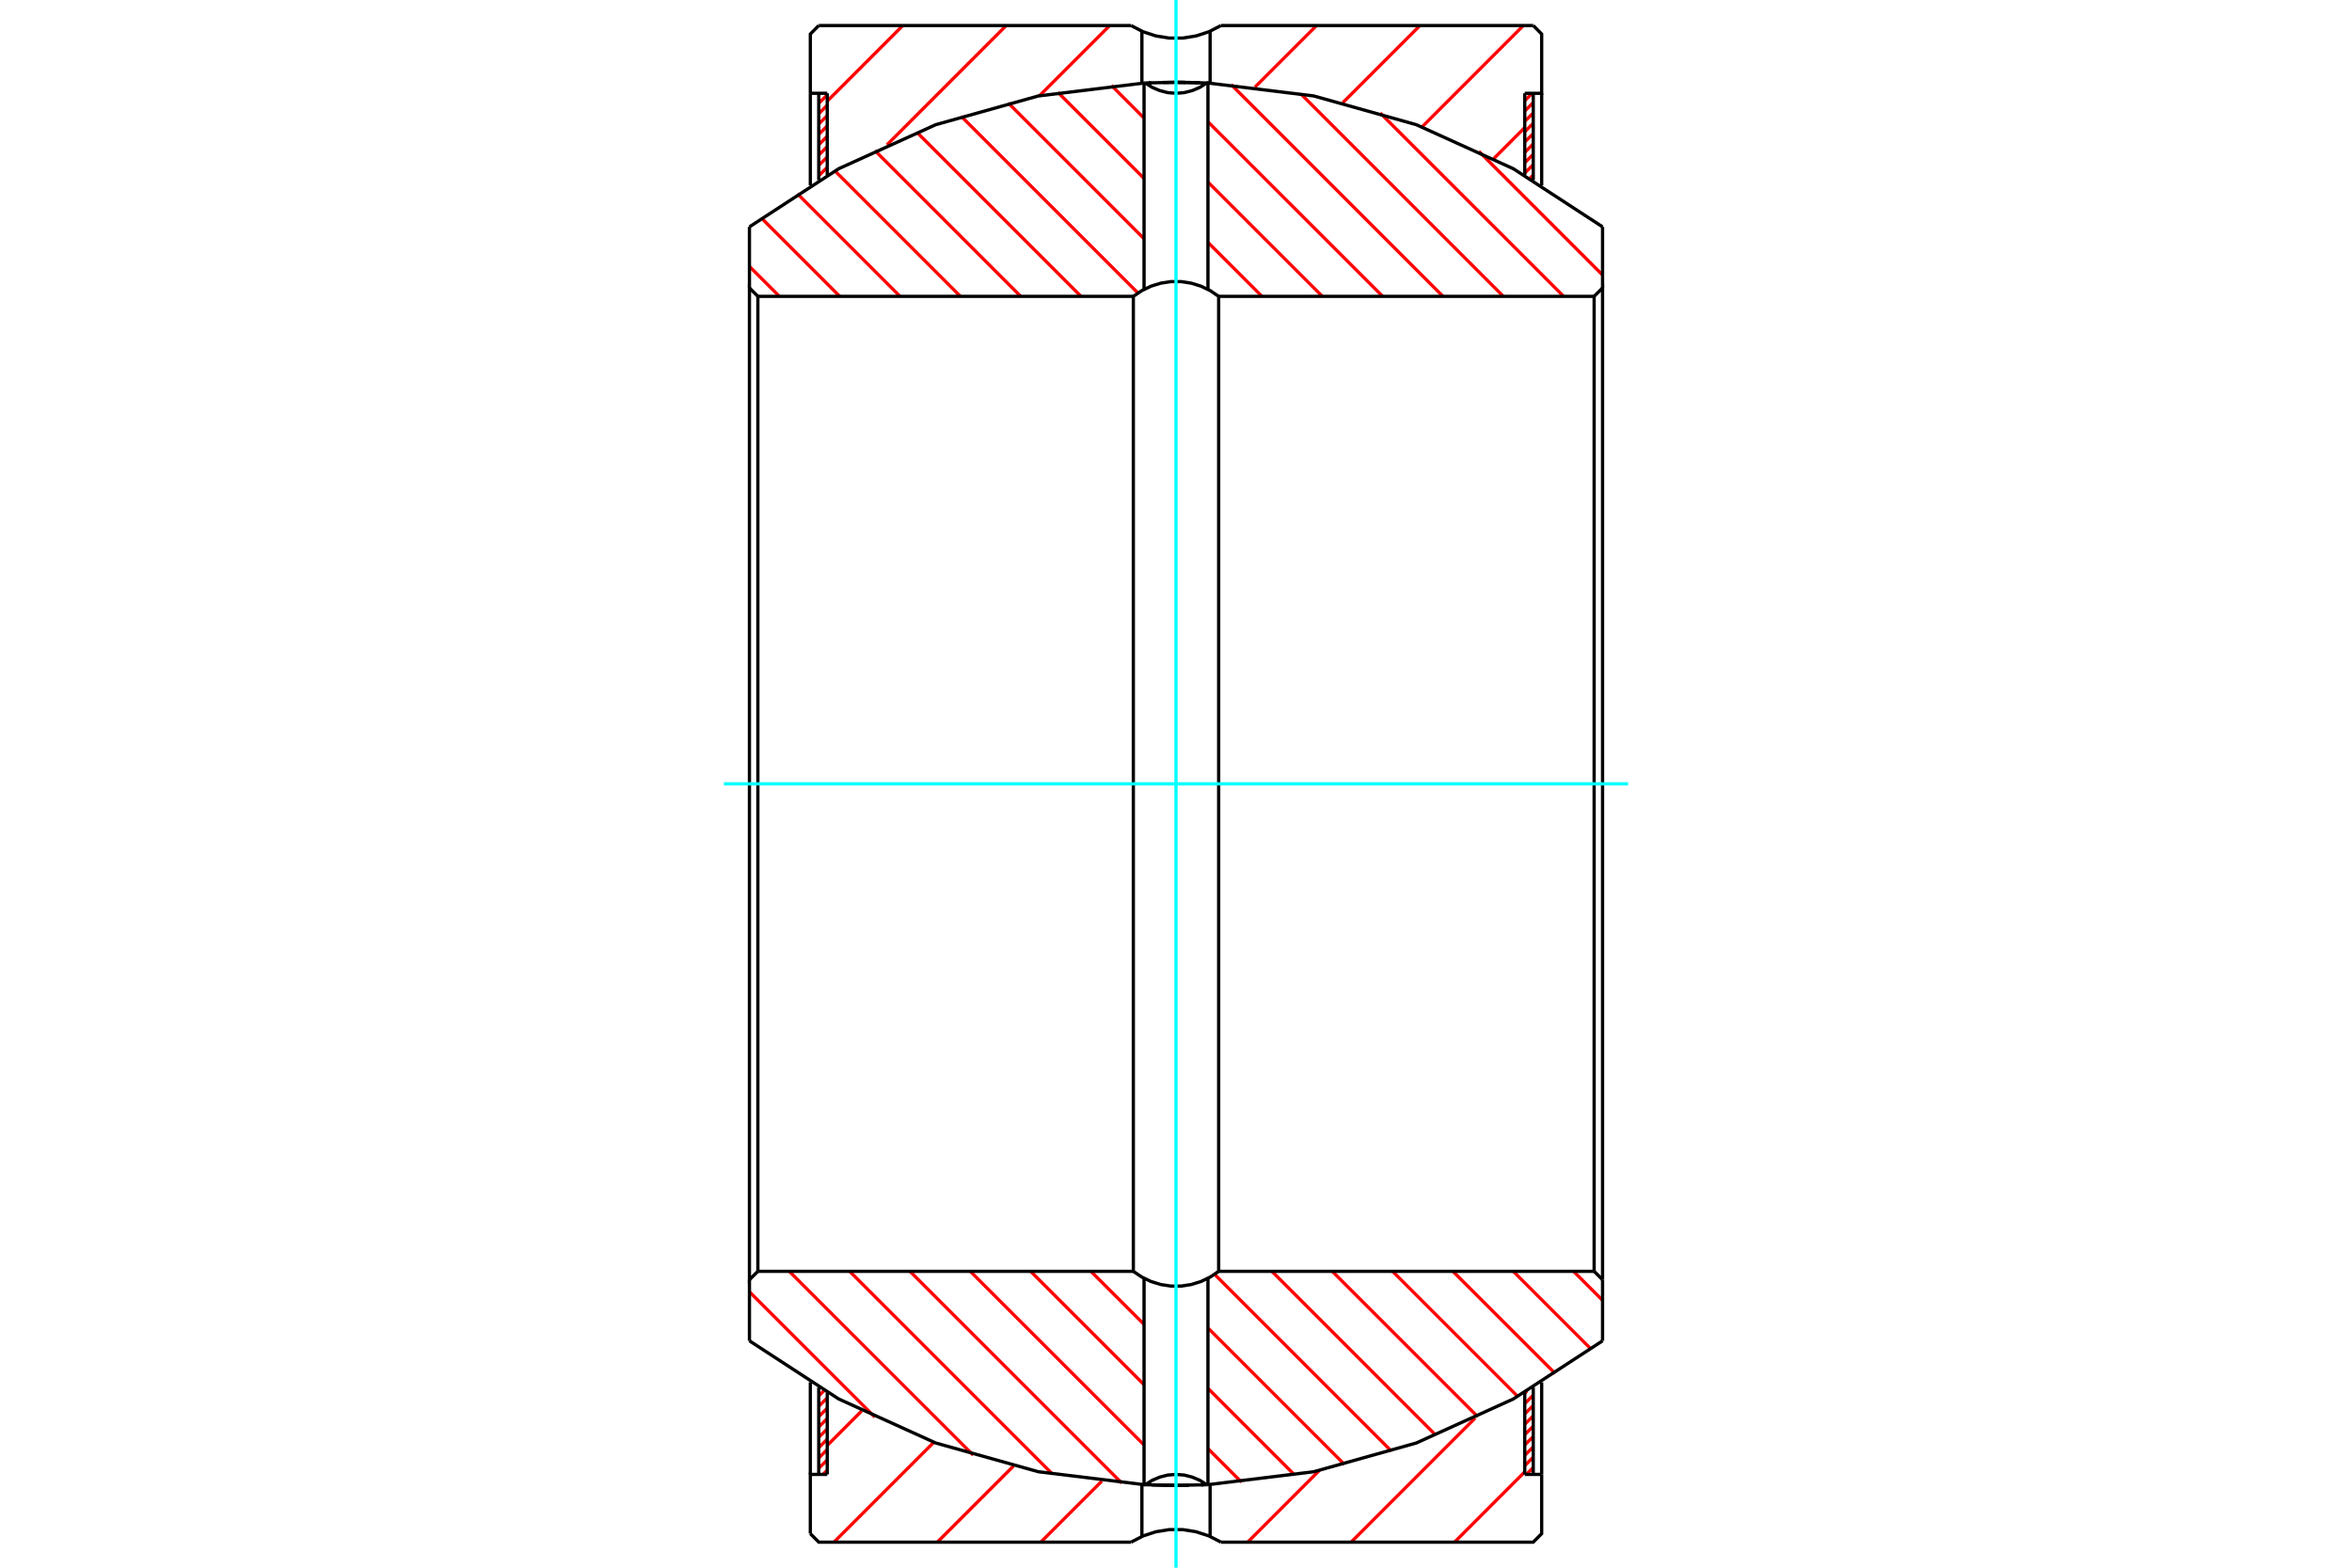 <?xml version="1.0" standalone="no"?>
<!DOCTYPE svg PUBLIC "-//W3C//DTD SVG 1.1//EN"
	"http://www.w3.org/Graphics/SVG/1.1/DTD/svg11.dtd">
<svg xmlns="http://www.w3.org/2000/svg" height="100%" width="100%" viewBox="0 0 36000 24000">
	<rect x="-1800" y="-1200" width="39600" height="26400" style="fill:#FFF"/>
	<g style="fill:none; fill-rule:evenodd" transform="matrix(1 0 0 1 0 0)">
		<g style="fill:none; stroke:#000; stroke-width:50; shape-rendering:geometricPrecision">
		</g>
		<g style="fill:none; stroke:#F00; stroke-width:50; shape-rendering:geometricPrecision">
			<line x1="23468" y1="22467" x2="23362" y2="22572"/>
			<line x1="23468" y1="22308" x2="23338" y2="22438"/>
			<line x1="23468" y1="22150" x2="23338" y2="22280"/>
			<line x1="23468" y1="21992" x2="23338" y2="22121"/>
			<line x1="23468" y1="21834" x2="23338" y2="21963"/>
			<line x1="23468" y1="21675" x2="23338" y2="21805"/>
			<line x1="23468" y1="21517" x2="23338" y2="21646"/>
			<line x1="23468" y1="21359" x2="23338" y2="21488"/>
			<line x1="23374" y1="21294" x2="23338" y2="21330"/>
			<line x1="12662" y1="22508" x2="12597" y2="22572"/>
			<line x1="12662" y1="22350" x2="12532" y2="22479"/>
			<line x1="12662" y1="22191" x2="12532" y2="22321"/>
			<line x1="12662" y1="22033" x2="12532" y2="22162"/>
			<line x1="12662" y1="21875" x2="12532" y2="22004"/>
			<line x1="12662" y1="21716" x2="12532" y2="21846"/>
			<line x1="12662" y1="21558" x2="12532" y2="21687"/>
			<line x1="12662" y1="21400" x2="12532" y2="21529"/>
			<line x1="12613" y1="21290" x2="12532" y2="21371"/>
			<line x1="23468" y1="2678" x2="23418" y2="2728"/>
			<line x1="23468" y1="2520" x2="23338" y2="2649"/>
			<line x1="23468" y1="2362" x2="23338" y2="2491"/>
			<line x1="23468" y1="2203" x2="23338" y2="2333"/>
			<line x1="23468" y1="2045" x2="23338" y2="2174"/>
			<line x1="23468" y1="1887" x2="23338" y2="2016"/>
			<line x1="23468" y1="1729" x2="23338" y2="1858"/>
			<line x1="23468" y1="1570" x2="23338" y2="1700"/>
			<line x1="23452" y1="1428" x2="23338" y2="1541"/>
			<line x1="12662" y1="2561" x2="12532" y2="2690"/>
			<line x1="12662" y1="2403" x2="12532" y2="2532"/>
			<line x1="12662" y1="2244" x2="12532" y2="2374"/>
			<line x1="12662" y1="2086" x2="12532" y2="2216"/>
			<line x1="12662" y1="1928" x2="12532" y2="2057"/>
			<line x1="12662" y1="1770" x2="12532" y2="1899"/>
			<line x1="12662" y1="1611" x2="12532" y2="1741"/>
			<line x1="12662" y1="1453" x2="12532" y2="1582"/>
			<line x1="23338" y1="22533" x2="22263" y2="23609"/>
			<line x1="22579" y1="21709" x2="20680" y2="23609"/>
			<line x1="20197" y1="22508" x2="19097" y2="23609"/>
			<line x1="16864" y1="22675" x2="15930" y2="23609"/>
			<line x1="15513" y1="22443" x2="14347" y2="23609"/>
			<line x1="14296" y1="22077" x2="12764" y2="23609"/>
			<line x1="13188" y1="21601" x2="12662" y2="22128"/>
			<line x1="23338" y1="1953" x2="22865" y2="2427"/>
			<line x1="23317" y1="391" x2="21763" y2="1946"/>
			<line x1="21734" y1="391" x2="20552" y2="1573"/>
			<line x1="20151" y1="391" x2="19209" y2="1333"/>
			<line x1="16985" y1="391" x2="15904" y2="1472"/>
			<line x1="15401" y1="391" x2="13576" y2="2217"/>
			<line x1="13818" y1="391" x2="12662" y2="1548"/>
		</g>
		<g style="fill:none; stroke:#000; stroke-width:50; shape-rendering:geometricPrecision">
			<polyline points="12403,23479 12403,22572 12532,22572 12662,22572"/>
			<line x1="12662" y1="2686" x2="12662" y2="1428"/>
			<line x1="12662" y1="22572" x2="12662" y2="21317"/>
			<polyline points="12662,1428 12532,1428 12403,1428"/>
			<line x1="12532" y1="21242" x2="12532" y2="22572"/>
			<line x1="12532" y1="1428" x2="12532" y2="2758"/>
			<line x1="12403" y1="2837" x2="12403" y2="1428"/>
			<line x1="12403" y1="22572" x2="12403" y2="21161"/>
			<polyline points="12403,1428 12403,521 12532,391"/>
			<line x1="18688" y1="391" x2="23468" y2="391"/>
			<line x1="12532" y1="391" x2="17312" y2="391"/>
			<polyline points="23468,391 23597,521 23597,1428 23468,1428 23338,1428"/>
			<line x1="23338" y1="21314" x2="23338" y2="22572"/>
			<line x1="23338" y1="1428" x2="23338" y2="2683"/>
			<polyline points="23338,22572 23468,22572 23597,22572"/>
			<line x1="23468" y1="2758" x2="23468" y2="1428"/>
			<line x1="23468" y1="22572" x2="23468" y2="21242"/>
			<line x1="23597" y1="21163" x2="23597" y2="22572"/>
			<line x1="23597" y1="1428" x2="23597" y2="2839"/>
			<polyline points="23597,22572 23597,23479 23468,23609 18688,23609"/>
			<polyline points="17312,23609 12532,23609 12403,23479"/>
			<line x1="18522" y1="1278" x2="18522" y2="477"/>
			<line x1="17478" y1="478" x2="17478" y2="1276"/>
			<line x1="17478" y1="22722" x2="17478" y2="23523"/>
			<line x1="18522" y1="23522" x2="18522" y2="22724"/>
			<polyline points="17312,391 17496,486 17692,550 17897,583 18103,583 18308,550 18504,486 18688,391"/>
			<polyline points="18688,23609 18504,23514 18308,23450 18103,23417 17897,23417 17692,23450 17496,23514 17312,23609"/>
		</g>
		<g style="fill:none; stroke:#F00; stroke-width:50; shape-rendering:geometricPrecision">
			<line x1="13391" y1="21695" x2="11471" y2="19776"/>
			<line x1="14896" y1="22277" x2="12081" y2="19463"/>
			<line x1="16109" y1="22567" x2="13005" y2="19463"/>
			<line x1="17170" y1="22705" x2="13928" y2="19463"/>
			<line x1="17511" y1="22122" x2="14851" y2="19463"/>
			<line x1="19003" y1="22691" x2="18489" y2="22177"/>
			<line x1="17511" y1="21199" x2="15775" y2="19463"/>
			<line x1="19818" y1="22583" x2="18489" y2="21254"/>
			<line x1="17511" y1="20275" x2="16698" y2="19463"/>
			<line x1="20580" y1="22421" x2="18489" y2="20330"/>
			<line x1="21298" y1="22216" x2="18590" y2="19508"/>
			<line x1="21976" y1="21971" x2="19468" y2="19463"/>
			<line x1="22619" y1="21690" x2="20392" y2="19463"/>
			<line x1="23228" y1="21376" x2="21315" y2="19463"/>
			<line x1="23805" y1="21029" x2="22238" y2="19463"/>
			<line x1="24354" y1="20655" x2="23162" y2="19463"/>
			<line x1="24529" y1="19907" x2="24085" y2="19463"/>
			<line x1="11930" y1="4537" x2="11471" y2="4079"/>
			<line x1="12853" y1="4537" x2="11655" y2="3339"/>
			<line x1="13776" y1="4537" x2="12204" y2="2965"/>
			<line x1="14700" y1="4537" x2="12782" y2="2619"/>
			<line x1="15623" y1="4537" x2="13391" y2="2305"/>
			<line x1="16546" y1="4537" x2="14034" y2="2025"/>
			<line x1="17418" y1="4486" x2="14713" y2="1781"/>
			<line x1="17511" y1="3655" x2="15432" y2="1576"/>
			<line x1="17511" y1="2732" x2="16194" y2="1415"/>
			<line x1="19316" y1="4537" x2="18489" y2="3710"/>
			<line x1="17511" y1="1808" x2="17011" y2="1308"/>
			<line x1="20240" y1="4537" x2="18489" y2="2787"/>
			<line x1="21163" y1="4537" x2="18489" y2="1864"/>
			<line x1="22086" y1="4537" x2="18845" y2="1296"/>
			<line x1="23010" y1="4537" x2="19909" y2="1436"/>
			<line x1="23933" y1="4537" x2="21125" y2="1730"/>
			<line x1="24529" y1="4210" x2="22636" y2="2317"/>
		</g>
		<g style="fill:none; stroke:#000; stroke-width:50; shape-rendering:geometricPrecision">
			<line x1="24529" y1="4408" x2="24529" y2="3473"/>
			<line x1="24529" y1="20527" x2="24529" y2="19592"/>
			<polyline points="18479,1271 18472,1271 18465,1270"/>
			<polyline points="24529,3473 23163,2583 21678,1909 20108,1469 18489,1271"/>
			<polyline points="18370,1267 18202,1262 18033,1260"/>
			<polyline points="17620,1267 17599,1268 17579,1268"/>
			<polyline points="17511,1271 15892,1469 14322,1909 12837,2583 11471,3473"/>
			<polyline points="17532,1270 17528,1271 17525,1271"/>
			<line x1="11471" y1="19592" x2="11471" y2="20527"/>
			<line x1="11471" y1="3473" x2="11471" y2="4408"/>
			<polyline points="18468,22730 18472,22729 18475,22729"/>
			<polyline points="18489,22729 20108,22531 21678,22091 23163,21417 24529,20527"/>
			<polyline points="18380,22733 18401,22732 18421,22732"/>
			<polyline points="17630,22733 17798,22738 17967,22740"/>
			<polyline points="11471,20527 12837,21417 14322,22091 15892,22531 17511,22729"/>
			<polyline points="17521,22729 17528,22729 17535,22730"/>
			<line x1="18489" y1="4430" x2="18489" y2="1271"/>
			<polyline points="17530,1270 17520,1271 17511,1271"/>
			<polyline points="18143,1261 17972,1260 17802,1262"/>
			<polyline points="18489,1271 18480,1271 18470,1270"/>
			<line x1="17511" y1="1271" x2="17511" y2="4431"/>
			<line x1="17511" y1="19570" x2="17511" y2="22729"/>
			<polyline points="18470,22730 18480,22729 18489,22729"/>
			<polyline points="17857,22739 18028,22740 18198,22738"/>
			<polyline points="17511,22729 17520,22729 17530,22730"/>
			<line x1="18489" y1="22729" x2="18489" y2="19569"/>
			<polyline points="24529,19592 24529,4408 24400,4537 24400,19463"/>
			<line x1="17347" y1="4537" x2="11600" y2="4537"/>
			<line x1="24400" y1="4537" x2="18653" y2="4537"/>
			<line x1="11600" y1="4537" x2="11600" y2="19463"/>
			<polyline points="11600,4537 11471,4408 11471,19592 11600,19463"/>
			<line x1="18653" y1="19463" x2="24400" y2="19463"/>
			<line x1="11600" y1="19463" x2="17347" y2="19463"/>
			<line x1="24400" y1="19463" x2="24529" y2="19592"/>
			<polyline points="17529,1270 17636,1338 17752,1387 17874,1418 18000,1428 18126,1418 18248,1387 18364,1338 18471,1270 18000,1260 17529,1270"/>
			<polyline points="18471,22730 18364,22662 18248,22613 18126,22582 18000,22572 17874,22582 17752,22613 17636,22662 17529,22730 18000,22740 18471,22730"/>
			<polyline points="18653,19463 18653,4537 18523,4449 18382,4381 18233,4335 18078,4311 17922,4311 17767,4335 17618,4381 17477,4449 17347,4537 17347,19463 17477,19551 17618,19619 17767,19665 17922,19689 18078,19689 18233,19665 18382,19619 18523,19551 18653,19463"/>
		</g>
		<g style="fill:none; stroke:#0FF; stroke-width:50; shape-rendering:geometricPrecision">
			<line x1="24920" y1="12000" x2="11080" y2="12000"/>
			<line x1="18000" y1="0" x2="18000" y2="24000"/>
		</g>
	</g>
</svg>
